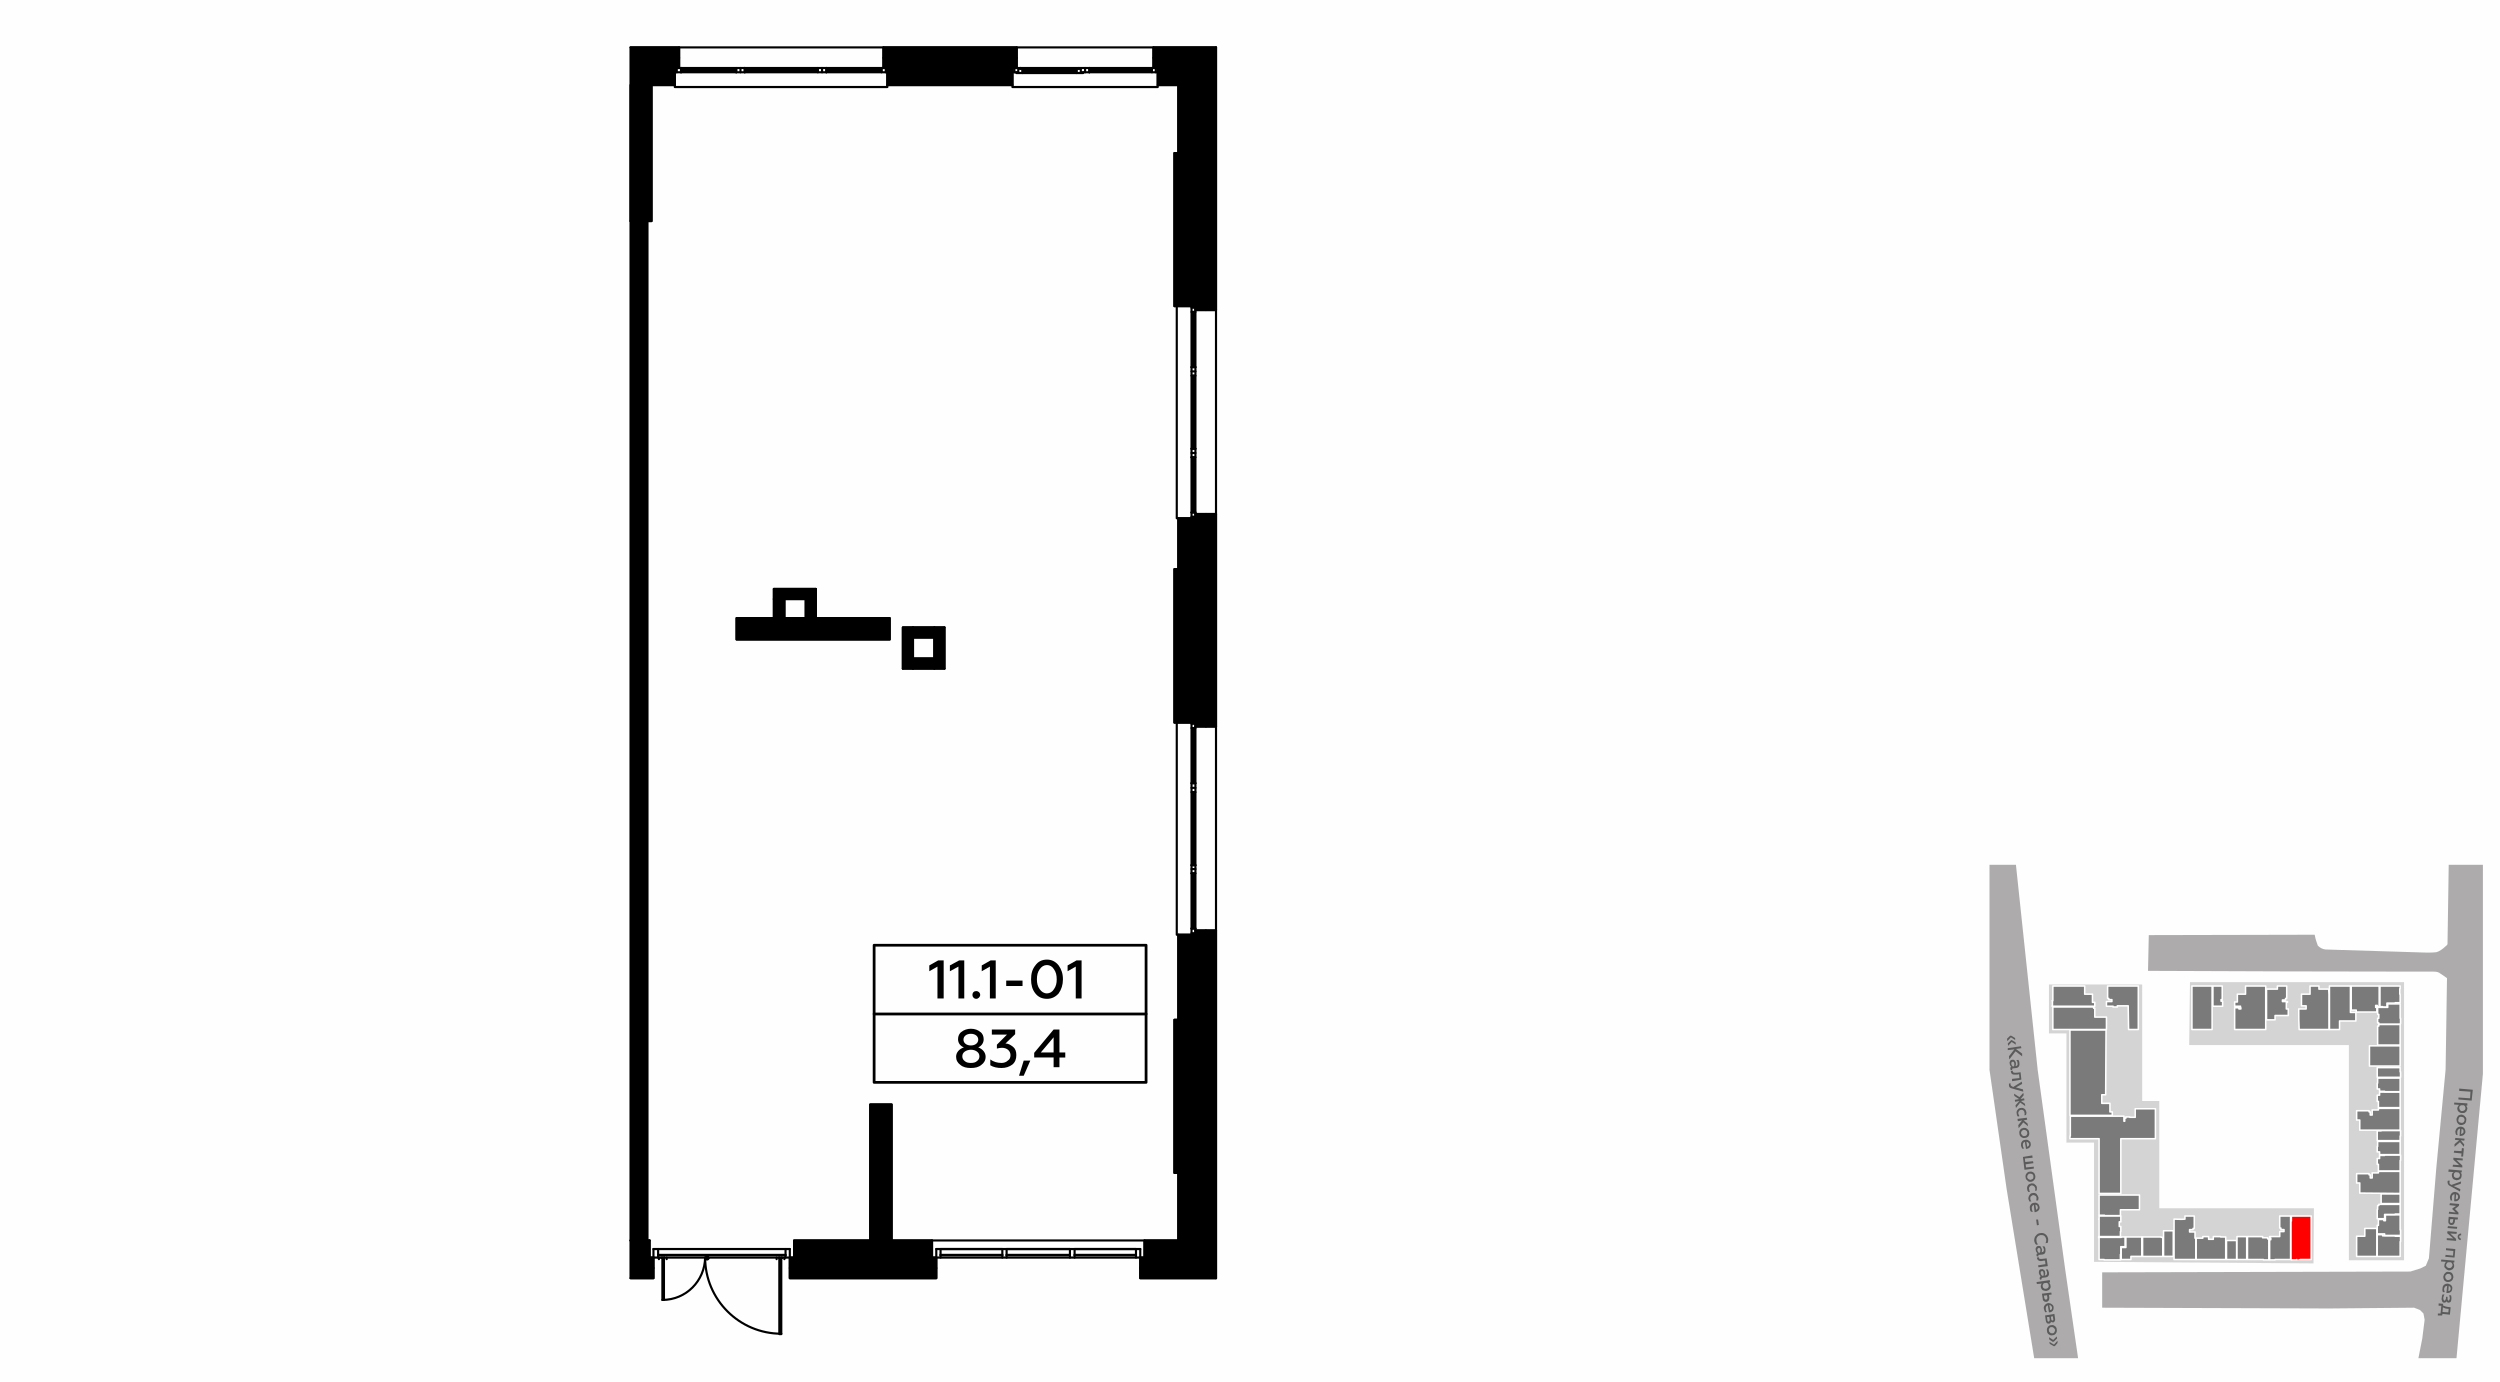 <?xml version="1.0" encoding="UTF-8"?>
<!DOCTYPE svg PUBLIC "-//W3C//DTD SVG 1.1//EN" "http://www.w3.org/Graphics/SVG/1.1/DTD/svg11.dtd">
<!-- Creator: CorelDRAW X8 -->
<svg xmlns="http://www.w3.org/2000/svg" xml:space="preserve" width="100%" height="100%" version="1.1" style="shape-rendering:geometricPrecision; text-rendering:geometricPrecision; image-rendering:optimizeQuality; fill-rule:evenodd; clip-rule:evenodd"
viewBox="0 0 6435 3556"
 xmlns:xlink="http://www.w3.org/1999/xlink">
 <defs>
  <style type="text/css">
   <![CDATA[
    .str2 {stroke:black;stroke-width:5.56;stroke-linecap:round;stroke-linejoin:round}
    .str1 {stroke:black;stroke-width:5.56;stroke-linecap:round;stroke-linejoin:round}
    .str3 {stroke:black;stroke-width:5.56;stroke-linecap:round;stroke-linejoin:round}
    .str0 {stroke:white;stroke-width:3.99;stroke-linecap:round;stroke-linejoin:round}
    .str4 {stroke:black;stroke-width:7.13;stroke-linecap:round;stroke-linejoin:round}
    .fil1 {fill:none}
    .fil7 {fill:none;fill-rule:nonzero}
    .fil0 {fill:#FEFEFE}
    .fil9 {fill:black}
    .fil3 {fill:#7A7A7A}
    .fil5 {fill:#ADABAB}
    .fil2 {fill:#D4D4D4}
    .fil4 {fill:red}
    .fil6 {fill:#5B5B5B;fill-rule:nonzero}
    .fil8 {fill:black;fill-rule:nonzero}
    .fil10 {fill:black;fill-rule:nonzero}
   ]]>
  </style>
 </defs>
 <g id="Слой_x0020_1">
  <g id="_666219024">
   <g>
    <rect class="fil0" width="6435" height="3556"/>
    <rect class="fil1" x="5121" y="2226" width="1270" height="1270"/>
    <polygon class="fil2" points="6188,3236 6188,2528 5637,2528 5635,2690 6046,2690 6046,3244 6188,3244 "/>
    <polygon class="fil2" points="5955,3252 5390,3248 5390,2941 5319,2941 5319,2660 5274,2660 5274,2534 5514,2534 5514,2834 5558,2834 5558,3110 5956,3110 "/>
    <path class="fil3 str0" d="M5946 2538l23 0 0 8 25 0 1 13 0 91 -77 0c-1,-18 -1,-33 -1,-53l19 0 0 -8 -12 0 0 -30 22 0 0 0 0 -21z"/>
    <path class="fil3 str0" d="M5392 2590l0 -10 -5 0 -1 0 0 -5 0 -16 -20 0 0 -1 0 -20 -7 0 -15 0 -7 0c-38,0 -11,0 -46,0l-7 0 0 7 0 0 0 14 0 0 0 9 0 8 -2 0 0 0 1 0 0 1 0 12 0 0 -1 0 0 1 2 0c36,0 66,0 108,0z"/>
    <path class="fil3 str0" d="M5363 2651l-35 0c0,73 0,147 0,220l1 0c35,0 66,0 108,0l0 -9 -5 0 -1 0 0 -6 0 -16 -19 0 -2 0 0 -22 10 0 0 -2 0 0c0,-55 1,-111 1,-165l-56 0 -2 0z"/>
    <path class="fil3 str0" d="M5329 2873c0,17 0,34 0,51l-1 0 0 7 5 0c35,0 9,0 45,0l25 0 0 127 0 14 56 0 0 -141c29,0 60,0 89,0 0,-31 0,-52 0,-77l-52 0 0 17 0 4 0 1 -14 0 0 -1 -10 0 0 3 -1 0 -2 0 0 8 -2 0 0 -13c-54,0 -20,0 -138,0z"/>
    <polygon class="fil3 str0" points="5403,3076 5403,3077 5403,3128 5417,3128 5417,3129 5458,3129 5458,3115 5458,3114 5507,3114 5507,3107 5507,3107 5507,3086 5507,3086 5507,3076 "/>
    <path class="fil3 str0" d="M5458 3130l-41 0 -14 0 0 8 -1 0 0 0 1 0 0 1c0,19 0,26 0,43l0 1 -1 0 0 0 56 0 0 -13 1 0 0 -13 -3 0 -1 0 0 -12 1 0 3 0 0 -15 -1 0 0 0z"/>
    <path class="fil3 str0" d="M5417 3185l0 0 -15 0 0 1 1 0 0 0 0 56 13 0 0 1 1 0 0 0 0 0c14,0 27,0 40,0l1 0 0 0 0 0 0 -14 1 0 0 -20 1 0 10 0 0 -13 0 0 0 -12 -10 0 0 1 -2 0c-13,0 -22,0 -41,0z"/>
    <path class="fil3 str0" d="M5472 3184l0 12 0 0 0 15 -2 0 -10 0 0 18 0 13c5,0 21,0 25,0l0 -8c7,0 22,0 28,0l0 -14c0,-16 0,-17 0,-35l0 -1 -41 0z"/>
    <path class="fil3 str0" d="M5515 3185c0,16 0,28 0,49 16,0 35,0 52,0 0,-17 0,-33 0,-49l-4 0 0 -1 -49 0 0 1 1 0z"/>
    <path class="fil3 str0" d="M5569 3182l0 15 0 23 0 14c4,0 20,0 25,0 0,-30 0,-43 0,-66l-25 0 0 14z"/>
    <path class="fil3 str0" d="M5596 3242c17,0 40,0 56,0l0 -40 0 -14 0 -1 -2 0 0 -2 0 -14 -13 0 -1 0 0 -6 1 0 8 0 0 -3 3 0 0 -23 0 -7 0 -2 -8 0 -16 0 0 8c-9,1 -19,0 -28,0 0,35 0,69 0,104z"/>
    <path class="fil3 str0" d="M5653 3242c24,0 52,0 76,0l0 -13c0,-22 0,-27 0,-45l-13 0 0 -1 -19 0 0 5 0 2c-7,0 3,0 -12,0l0 -2 0 -5 -15 0 0 2 0 2 -17 0c0,23 0,27 0,55z"/>
    <path class="fil3 str0" d="M5731 3193l0 36 0 0 0 13c5,0 21,0 26,0 0,-16 0,-32 0,-49l-1 0 -25 0z"/>
    <path class="fil3 str0" d="M5758 3193c0,17 0,33 0,49 5,0 21,0 25,0l0 -7 0 -15 0 -23 0 -14 -25 0c0,4 0,6 0,10l0 0z"/>
    <path class="fil3 str0" d="M5785 3242l6 0 21 0 14 0 0 1 1 0 0 0 0 0 12 0 1 0 0 0 0 0 0 -14 0 0 0 -32 0 0 0 -8 -2 0 -1 0 0 -3 -11 0 -2 0 0 -3 -39 0c0,20 0,40 0,59z"/>
    <path class="fil3 str0" d="M5842 3197l0 32 0 14 1 0 0 0 0 0 12 0 1 0 0 0 0 0 0 -1c22,0 2,0 34,0l6 0c0,-40 0,-59 0,-99l0 -13 -5 0 0 0 -20 0 0 0 -3 0 0 1 0 12 0 18 2 0 1 0 0 4 7 0 1 0 0 4 0 1 -11 0 0 1 0 11 0 1 -26 0 0 4 2 0 1 0 0 4 -1 0 -2 0 0 6z"/>
    <path class="fil4 str0" d="M5897 3143l0 99 1 0 0 1 0 0 0 0 0 0 13 0 0 0 0 0 1 0 0 -1c15,0 2,0 13,0l20 0 4 0c0,-37 0,-75 0,-112l-2 0 0 0 -14 0 0 0 -12 0 0 0 -21 0 0 0 -2 0 0 13 -1 0z"/>
    <path class="fil3 str0" d="M6066 3184l0 21 0 0 0 10 0 0 0 16 0 0 0 3c17,0 39,0 52,0 0,-20 0,-32 0,-56l0 -2 0 -14 -15 0 -16 0 0 20 -2 0 -19 0 0 2 0 0z"/>
    <path class="fil3 str0" d="M6119 3234c20,0 40,0 59,0l0 -3 0 -17 0 -4 0 -9 0 -5 1 0 0 -1 0 0 0 0 0 -13 0 0 0 0 0 0 -14 0 0 -1 -27 0 -4 0 -1 0 0 -3 -14 0c0,19 0,37 0,56z"/>
    <polygon class="fil3 str0" points="6138,3177 6138,3180 6165,3180 6179,3180 6179,3179 6179,3179 6179,3179 6179,3166 6179,3166 6179,3166 6179,3166 6178,3166 6178,3161 6178,3153 6178,3148 6178,3131 6178,3127 6165,3127 6140,3127 6140,3137 6140,3139 6140,3141 6140,3142 6136,3142 6136,3141 6136,3139 6133,3139 6122,3139 6122,3154 6120,3154 6119,3154 6119,3161 6119,3162 6119,3176 6133,3176 6134,3176 6138,3176 "/>
    <path class="fil3 str0" d="M6138 3126l27 0 0 -1 13 0c0,-9 0,-17 0,-25l-55 0 0 3 -1 0 -2 0 0 10 -1 0 0 24 14 0 0 0 5 0 0 -10 0 -1z"/>
    <path class="fil3 str0" d="M6129 3098l49 0c0,-4 0,-17 0,-25l-7 0 -15 0 -27 0 0 25z"/>
    <path class="fil3 str0" d="M6178 3072l0 -3 0 -21c0,-5 0,0 0,-6 0,-8 0,-21 0,-27l-40 0 -14 0 -2 0 0 3 0 1 -4 0 -12 0 0 13 -1 0 -4 0 0 -1 0 -7 -3 0 0 -1 0 -2 -32 0 0 3 0 0 0 15 0 0 0 6 8 0 0 9 0 0 0 15 0 0 0 2c35,0 70,1 104,1z"/>
    <path class="fil3 str0" d="M6178 3014l0 -2 0 -20 0 -5 1 0 0 0 0 0 0 0 0 -13 0 0 0 0 0 -1 -1 0 -40 0 0 1 -13 0 0 7 0 1 -6 0 0 15 3 0 0 2 0 15c23,0 28,0 56,0z"/>
    <path class="fil3 str0" d="M6138 2972l40 0c0,-8 0,-21 0,-32l0 -2 -13 0c-22,0 -27,0 -45,0l0 13 -1 0 0 14 5 0 1 0 0 7 13 0z"/>
    <path class="fil3 str0" d="M6120 2936l45 0 0 0 13 0 0 -8 0 -4 1 0 0 0 0 0 0 -1 0 -12 0 0 0 0 0 -1c-16,0 -33,0 -50,0l0 1c-2,0 -5,0 -10,0l0 25 1 0 0 0z"/>
    <path class="fil3 str0" d="M6156 2909l15 0 7 0c0,-8 0,-22 0,-32l0 -20 0 -4 -40 0 -14 0 -2 0 0 4 -2 0 -14 0 0 13 -1 0 -4 0 0 -1 0 -7 -3 0 0 -1 0 -2 -32 0 0 16 0 0 0 8 8 0 0 6 0 0 0 15 0 0 0 5c34,0 51,0 82,0z"/>
    <path class="fil3 str0" d="M6178 2851c0,-9 0,-26 0,-38l0 -2 -40 0 -13 0 0 7 0 1 -6 0 0 16 3 0 0 1 0 15c23,0 28,0 56,0z"/>
    <path class="fil3 str0" d="M6138 2810l40 0 0 -2c0,-11 0,-25 0,-33l-13 0 0 0c-22,0 -27,0 -45,0l0 13 -1 0 0 15 5 0 1 0 0 6 13 0 0 1z"/>
    <path class="fil3 str0" d="M6120 2773l45 0 0 0 14 0 0 0 0 0 0 -1 0 -12 0 0 0 0 0 -1 -1 0 0 -4 0 -6 0 -1c-16,0 -32,0 -49,0l0 0c-2,0 -5,0 -10,0l0 25 1 0z"/>
    <path class="fil3 str0" d="M6129 2744c17,0 33,0 49,0l0 -3 0 -16 0 -4c0,-10 0,-22 0,-29l-13 0 0 0c-28,0 -35,0 -66,0l0 52c16,0 18,0 30,0l0 0z"/>
    <path class="fil3 str0" d="M6165 2690l0 0 13 0c0,-5 0,-16 0,-21l0 -8 0 -4 0 -16 0 -4 -7 0 0 0c-16,0 -32,0 -48,0l0 3 0 1 -3 0 0 49c15,0 8,0 45,0z"/>
    <path class="fil3 str0" d="M6135 2636l21 0 15 0 7 0 0 -1 1 0 0 0 0 0 0 0 0 -13 0 0 0 0 0 -1 -1 0 0 -2 0 -9 0 -4 0 -20 0 -2 -13 0 -19 0 0 9 -2 0c-5,0 -7,0 -11,0l-13 0 0 13 0 5 1 0 2 0 0 10 -2 0 -1 0 0 12 3 0 0 1 0 2 12 0z"/>
    <path class="fil3 str0" d="M6144 2582l21 0 0 -1 13 0c0,-4 0,-16 0,-22l-1 0 0 -14 1 0 0 -7 -5 0 -19 0c-9,0 -21,0 -28,0l0 13 0 0 0 40 7 0 0 1 11 0 0 -8 0 -2z"/>
    <path class="fil3 str0" d="M6124 2591l0 -40 0 -13c-6,0 -20,0 -28,0 -36,0 -7,0 -42,0l-2 0 0 62 12 0 1 0 0 5 1 0 35 0 2 0 15 0 0 -12 0 0 -3 0 0 -1 0 -4 1 0 2 0 1 0 0 3 5 0z"/>
    <path class="fil3 str0" d="M6050 2538l-7 0c-15,0 -32,0 -47,0l0 7 0 0c0,44 0,61 0,105l3 0 0 0 21 0 0 0 2 0 0 -13 0 0 0 -7 0 -2 42 0 0 -20 0 -2 -14 0 0 -1c0,-21 0,-40 0,-67z"/>
    <path class="fil3 str0" d="M5886 2570l0 -13 0 -6 0 -13 -4 0 -16 0 -4 0 0 8c-9,0 -20,0 -28,0l0 13 0 0c0,32 0,36 0,66l22 0 0 -11 2 0 32 0 0 -4 0 0 0 -13 -3 0 -2 0 0 -15 0 -2 3 0 0 -2 -13 0 0 -1 0 -3 1 0 7 0 0 -3 0 -1 3 0z"/>
    <path class="fil3 str0" d="M5832 2538c-9,0 -21,0 -31,0l-17 0 -4 0 0 2 0 4 0 15 -2 0 -19 0 0 16 0 4 -1 0 -6 0 0 11 14 0 1 0 0 4 1 0 0 3 -5 0 0 -1 0 -2 -11 0c0,21 0,30 0,56l3 0 0 0c25,0 50,0 75,0l0 0 2 0 0 -7 0 0c0,-35 0,-70 0,-105z"/>
    <path class="fil3 str0" d="M5720 2573l0 -35c-7,0 -19,0 -24,0l0 13 0 0 0 39 25 0 0 -13 -4 0 0 -1 0 -3 1 0 2 0z"/>
    <path class="fil3 str0" d="M5694 2551l0 0 0 -13c-8,0 -21,0 -31,0l-16 0 -5 0c0,43 0,69 0,112l3 0 0 0 20 0 0 0 11 0 0 0 15 0 0 0 3 0 0 -13c0,-56 0,-36 0,-86z"/>
    <path class="fil3 str0" d="M5504 2538l-3 0c-26,0 -43,0 -70,0l-6 0 0 9 0 6 0 17 2 0 1 0 0 3 7 0 1 0 0 5 -1 0 -13 0 0 12 2 0 0 0 14 0 1 0 0 2 11 0 0 -1 0 -2 13 0 15 0 1 61c8,0 16,0 25,0 0,-36 0,-75 0,-112z"/>
    <path class="fil3 str0" d="M5284 2592c40,0 64,0 105,0l0 3 3 0 0 23 30 0 0 32 -138 0 0 -54 0 -4z"/>
    <polygon class="fil5" points="5189,2226 5245,2754 5316,3269 5349,3496 5236,3496 5165,3060 5121,2754 5121,2226 "/>
    <polygon class="fil5" points="6295,2753 6271,3007 6255,3203 6252,3239 6244,3258 6230,3265 6204,3273 5411,3275 5411,3366 5995,3368 6214,3366 6229,3372 6238,3381 6241,3397 6235,3445 6225,3496 6323,3496 6391,2764 6391,2226 6303,2226 "/>
    <path class="fil5" d="M6310 2417c-1,9 -15,18 -21,24 -9,7 -12,8 -18,10 -7,1 -15,1 -25,1 -87,-3 -173,-5 -260,-8 -8,-1 -14,-4 -20,-10 -3,-8 -6,-17 -8,-28l-427 1 -2 92c236,1 472,2 708,2 9,0 18,0 27,0 8,0 13,1 19,6 6,4 24,15 25,22 1,-36 1,-76 2,-112z"/>
    <polygon class="fil6" points="6330,2808 6359,2810 6358,2827 6328,2825 6328,2830 6362,2833 6365,2805 6330,2802 "/>
    <path id="1" class="fil6" d="M6351 2854c0,-3 -1,-6 -4,-8l4 0 0 -6 -34 -2 0 5 13 1c-3,2 -4,5 -5,8 0,4 1,7 3,9 3,3 6,4 9,4 4,0 7,0 9,-2 3,-2 4,-5 5,-9zm-5 -1c0,2 -1,4 -3,5 -1,1 -3,2 -6,2 -2,0 -4,-1 -5,-3 -1,-1 -2,-3 -2,-6 0,-3 2,-5 5,-6l7 0c3,2 4,4 4,8z"/>
    <path id="2" class="fil6" d="M6328 2882c0,-2 1,-4 2,-6 2,-1 4,-2 6,-1 3,0 4,1 6,2 1,2 2,4 2,6 -1,2 -1,4 -3,6 -2,1 -4,2 -6,1 -2,0 -4,-1 -6,-2 -1,-2 -2,-4 -1,-6zm-5 0c0,3 1,7 3,9 2,3 5,5 9,5 3,0 6,-1 9,-3 3,-3 4,-6 4,-9 1,-4 0,-8 -3,-10 -2,-3 -5,-4 -8,-5 -4,0 -7,1 -10,3 -2,3 -4,6 -4,10z"/>
    <path id="3" class="fil6" d="M6334 2900c-4,0 -7,1 -9,3 -3,2 -4,6 -5,9 0,4 1,7 2,9l4 1c-1,-3 -1,-5 -1,-8 0,-5 3,-8 7,-9l-1 19 1 0c4,0 9,-1 11,-4 2,-2 3,-4 3,-7 0,-3 -1,-6 -3,-9 -2,-2 -5,-4 -9,-4zm2 6c3,0 6,3 5,7 0,2 0,3 -2,4 -1,1 -2,2 -4,2l1 -13z"/>
    <polygon id="4" class="fil6" points="6319,2934 6330,2935 6318,2945 6318,2952 6332,2940 6342,2952 6343,2946 6334,2935 6343,2936 6344,2931 6320,2929 "/>
    <polygon id="5" class="fil6" points="6316,2967 6336,2969 6335,2977 6340,2977 6342,2956 6337,2955 6336,2963 6317,2962 "/>
    <polygon id="6" class="fil6" points="6315,2985 6330,2999 6314,2998 6313,3003 6338,3005 6338,3000 6323,2986 6339,2987 6339,2982 6315,2980 "/>
    <path id="7" class="fil6" d="M6336 3027c1,-4 0,-7 -3,-9l3 0 1 -5 -34 -3 -1 6 14 1c-3,1 -5,4 -5,8 0,3 1,6 3,9 2,2 5,3 9,4 3,0 6,-1 9,-3 3,-2 4,-5 4,-8zm-4 -2c0,2 -1,4 -3,6 -2,1 -4,1 -6,1 -2,0 -4,-1 -5,-2 -2,-2 -2,-4 -2,-6 0,-3 2,-6 5,-7l7 1c2,1 4,4 4,7z"/>
    <path id="8" class="fil6" d="M6300 3043c0,4 2,8 7,10l25 14 1 -6 -17 -8 18 -6 1 -6 -25 9c-4,-2 -6,-4 -5,-7 0,-1 0,-2 1,-4l-5 0c-1,1 -1,2 -1,4z"/>
    <path id="9" class="fil6" d="M6320 3068c-4,0 -7,1 -9,3 -3,3 -4,6 -5,10 0,3 1,6 2,9l4 0c-1,-2 -1,-5 -1,-8 0,-5 3,-8 7,-8l-1 18 1 0c4,1 9,-1 11,-4 2,-2 3,-4 3,-6 0,-4 -1,-7 -3,-9 -2,-3 -5,-4 -9,-5zm2 6c3,1 6,3 5,7 0,2 0,4 -2,5 -1,1 -2,1 -4,1l1 -13z"/>
    <polygon id="10" class="fil6" points="6305,3102 6322,3104 6313,3110 6312,3112 6321,3121 6304,3119 6303,3124 6328,3126 6328,3121 6319,3112 6329,3104 6330,3099 6306,3097 "/>
    <path id="11" class="fil6" d="M6300 3161l24 2 1 -5 -24 -2 -1 5zm2 -18c0,3 0,6 2,7 1,2 3,3 5,3 6,1 9,-3 10,-9l0 -5 7 0 1 -5 -24 -2 -1 11zm13 -5l-1 5c0,4 -2,5 -4,5 -3,0 -4,-2 -4,-5l1 -5 8 0z"/>
    <path id="12" class="fil6" d="M6299 3174l16 14 -17 -1 0 5 24 2 0 -5 -15 -14 16 1 1 -5 -24 -2 -1 5zm27 9c0,5 3,9 8,9l0 -4c-2,-1 -4,-2 -4,-5 0,-2 2,-4 5,-3l0 -5c-5,0 -9,3 -9,8z"/>
    <polygon id="13" class="fil6" points="6296,3218 6315,3220 6314,3232 6295,3230 6294,3235 6318,3237 6320,3215 6296,3213 "/>
    <path id="14" class="fil6" d="M6317 3259c0,-4 -1,-7 -3,-9l3 0 1 -5 -34 -3 -1 5 13 1c-2,2 -4,5 -4,9 -1,3 0,6 3,8 2,3 5,4 8,5 4,0 7,-1 10,-3 2,-2 4,-5 4,-8zm-4 -2c-1,2 -2,4 -3,5 -2,2 -4,2 -6,2 -2,0 -4,-1 -6,-3 -1,-1 -2,-3 -2,-5 1,-3 3,-6 5,-7l8 0c2,2 4,5 4,8z"/>
    <path id="15" class="fil6" d="M6294 3286c0,-2 1,-4 3,-5 1,-2 3,-2 6,-2 2,0 4,1 5,3 2,1 2,3 2,6 0,2 -1,4 -3,5 -1,1 -3,2 -6,2 -2,0 -4,-1 -5,-3 -2,-2 -2,-3 -2,-6zm-5 0c0,4 1,7 3,10 2,2 5,4 9,4 3,0 7,-1 9,-3 3,-2 4,-5 5,-9 0,-4 -1,-7 -3,-10 -2,-3 -5,-4 -9,-4 -4,-1 -7,0 -9,3 -3,2 -4,5 -5,9z"/>
    <path id="16" class="fil6" d="M6301 3304c-4,0 -7,1 -10,3 -3,3 -4,6 -4,10 -1,3 0,6 1,9l5 0c-1,-2 -2,-5 -2,-8 1,-5 3,-8 8,-8l-2 18 1 0c5,1 9,-1 12,-4 1,-2 2,-4 2,-6 1,-4 0,-7 -3,-10 -2,-2 -5,-3 -8,-4zm2 6c3,1 5,3 5,7 0,2 -1,4 -2,5 -2,1 -3,1 -4,1l1 -13z"/>
    <path id="17" class="fil6" d="M6285 3341c-1,3 0,6 1,8 1,3 3,4 5,4 3,0 6,-1 7,-4 0,3 2,4 5,4 2,0 3,-1 5,-2 1,-2 2,-5 2,-8 0,-3 0,-6 -1,-9l-5 0c1,3 2,5 2,8 -1,4 -2,6 -4,6 -1,-1 -2,-2 -2,-5l0 -5 -4 0 0 4c-1,4 -2,6 -4,6 -2,-1 -3,-3 -3,-8 1,-2 1,-5 3,-8l-5 0c-1,2 -2,5 -2,9z"/>
    <path id="18" class="fil6" d="M6277 3361l7 0 -2 20 -7 0 0 5 11 0 1 -4 19 2 2 -19c-6,-1 -10,-1 -13,-2 -2,-1 -5,-2 -7,-3l1 -4 -12 -1 0 6zm11 4c3,2 8,4 15,4l-1 9 -15 -1 1 -12z"/>
    <path class="fil6" d="M5167 2680l9 -10 11 7 0 -5 -10 -6 -3 0 -8 8 1 6zm2 12l9 -10 11 7 -1 -6 -10 -6 -2 1 -8 8 1 6z"/>
    <polygon id="1" class="fil6" points="5168,2703 5185,2701 5171,2719 5172,2727 5188,2706 5205,2719 5205,2712 5189,2700 5203,2698 5202,2693 5168,2698 "/>
    <path id="2" class="fil6" d="M5179 2753c0,-2 1,-3 3,-3l8 -1c6,-1 9,-6 8,-12 0,-4 -1,-7 -3,-9l-5 1c2,2 3,4 3,7 1,5 0,7 -4,8l-1 0c1,-2 1,-5 1,-8 -1,-3 -2,-5 -3,-6 -2,-2 -4,-3 -7,-2 -2,0 -4,1 -5,3 -1,2 -2,4 -1,7 0,3 2,6 4,8 -2,1 -3,3 -2,6 0,1 0,2 1,3l4 -1c0,0 -1,-1 -1,-1zm2 -8c-2,-1 -3,-4 -4,-6 0,-4 1,-6 3,-6 3,-1 4,1 5,5 0,2 0,4 -1,7l-3 0z"/>
    <path id="3" class="fil6" d="M5198 2775l-19 2 0 6 24 -4 -2 -19 -8 1c-8,1 -12,0 -12,-3 0,-1 0,-1 0,-2l-5 1c0,1 0,1 0,2 1,5 4,7 8,7 3,0 6,0 9,0l4 -1 1 10z"/>
    <path id="4" class="fil6" d="M5171 2794c0,4 3,7 9,8l28 8 -1 -6 -18 -5 16 -9 -1 -6 -22 14c-4,-2 -6,-3 -7,-6 0,-1 0,-2 1,-3l-5 0c0,1 0,3 0,5z"/>
    <polygon id="5" class="fil6" points="5185,2821 5197,2829 5186,2831 5187,2836 5198,2834 5188,2845 5189,2852 5200,2838 5213,2847 5212,2841 5202,2834 5211,2832 5210,2827 5201,2829 5209,2819 5208,2813 5198,2824 5184,2815 "/>
    <path id="6" class="fil6" d="M5191 2866c0,3 1,6 3,8l4 -1c-1,-2 -2,-4 -3,-7 0,-2 0,-4 2,-6 1,-2 3,-3 5,-3 2,-1 4,0 6,1 2,2 3,4 3,6 1,2 0,5 0,7l4 -1c1,-2 1,-5 1,-7 -1,-4 -2,-7 -5,-9 -3,-2 -6,-3 -10,-2 -3,0 -6,2 -8,5 -2,2 -3,6 -2,9z"/>
    <polygon id="7" class="fil6" points="5194,2886 5205,2884 5195,2896 5196,2904 5208,2889 5220,2899 5219,2892 5209,2884 5218,2882 5217,2877 5193,2880 "/>
    <path id="8" class="fil6" d="M5202 2917c0,-2 1,-4 2,-6 1,-1 3,-2 5,-3 3,0 5,1 6,2 2,1 3,3 3,5 1,2 0,4 -1,6 -1,2 -3,3 -5,3 -3,1 -5,0 -6,-1 -2,-2 -3,-3 -4,-6zm-4 1c0,4 2,7 5,9 3,2 6,3 9,2 4,0 7,-2 9,-4 2,-3 3,-7 2,-10 0,-4 -2,-7 -5,-9 -3,-3 -6,-3 -9,-3 -4,1 -7,2 -9,5 -2,3 -3,6 -2,10z"/>
    <path id="9" class="fil6" d="M5213 2934c-4,0 -7,2 -9,5 -2,3 -2,6 -2,10 1,3 2,6 4,8l4 -1c-2,-2 -3,-4 -3,-7 -1,-5 1,-9 5,-10l3 19 1 -1c4,0 8,-2 10,-6 1,-2 2,-4 1,-7 0,-4 -2,-6 -5,-8 -2,-2 -6,-3 -9,-2zm3 5c3,0 6,2 7,6 0,1 0,3 -1,4 -1,2 -3,2 -4,3l-2 -13z"/>
    <polygon id="10" class="fil6" points="5211,3011 5235,3008 5235,3003 5215,3005 5214,2997 5234,2994 5233,2989 5213,2991 5212,2982 5232,2980 5231,2974 5207,2978 "/>
    <path id="11" class="fil6" d="M5218 3030c0,-2 0,-4 2,-6 1,-2 3,-3 5,-3 2,0 4,0 6,1 2,2 3,3 3,6 0,2 0,4 -1,6 -2,1 -3,2 -6,3 -2,0 -4,-1 -6,-2 -1,-1 -3,-3 -3,-5zm-4 1c0,3 2,6 5,8 2,3 5,3 9,3 4,-1 6,-2 8,-5 3,-3 3,-6 3,-10 -1,-4 -2,-7 -5,-9 -3,-2 -6,-3 -10,-2 -3,0 -6,2 -8,5 -2,2 -3,6 -2,10z"/>
    <path id="12" class="fil6" d="M5218 3061c0,3 1,5 3,7l4 0c-1,-2 -2,-5 -2,-7 -1,-2 0,-5 1,-6 1,-2 3,-3 5,-4 3,0 5,1 6,2 2,1 3,3 4,6 0,2 0,4 -1,6l4 0c1,-2 1,-5 1,-8 0,-3 -2,-6 -5,-8 -2,-3 -6,-3 -9,-3 -4,1 -7,2 -9,5 -2,3 -3,6 -2,10z"/>
    <path id="13" class="fil6" d="M5221 3086c1,3 2,5 3,7l5 -1c-2,-1 -3,-4 -3,-6 0,-3 0,-5 1,-6 2,-2 4,-3 6,-4 2,0 4,1 6,2 2,1 3,3 3,6 0,2 0,4 -1,6l5 0c1,-3 1,-5 1,-8 -1,-3 -3,-6 -5,-9 -3,-2 -6,-3 -10,-2 -4,0 -6,2 -8,5 -2,3 -3,6 -3,10z"/>
    <path id="14" class="fil6" d="M5236 3096c-4,0 -7,2 -9,5 -2,3 -3,6 -2,10 0,4 1,6 3,8l5 0c-2,-2 -3,-5 -3,-8 -1,-4 1,-8 5,-10l2 19 2 0c4,-1 8,-3 10,-7 1,-2 1,-4 1,-6 -1,-4 -2,-7 -5,-9 -3,-2 -6,-3 -9,-2zm3 5c3,0 6,2 6,6 1,2 0,3 -1,5 -1,1 -2,2 -3,2l-2 -13z"/>
    <polygon id="15" class="fil6" points="5243,3154 5248,3153 5246,3139 5241,3139 "/>
    <path id="16" class="fil6" d="M5236 3194c1,4 2,7 5,10l5 -1c-2,-2 -4,-5 -4,-9 -1,-4 0,-7 2,-10 2,-3 5,-4 8,-5 4,0 7,0 10,2 3,3 4,5 5,9 0,3 0,7 -2,10l6 -1c1,-3 1,-6 1,-10 -1,-5 -3,-9 -7,-12 -4,-3 -8,-4 -13,-3 -5,0 -9,3 -12,7 -3,3 -4,8 -4,13z"/>
    <path id="17" class="fil6" d="M5247 3232c-1,-1 0,-2 2,-2l9 -1c6,-1 8,-6 7,-13 0,-3 -1,-6 -3,-8l-5 0c2,2 3,5 4,8 0,4 -1,7 -5,7l-1 1c1,-3 1,-5 1,-8 -1,-3 -2,-5 -3,-7 -2,-2 -4,-2 -6,-2 -3,0 -5,2 -6,4 -1,1 -2,4 -1,6 0,4 2,7 5,9 -3,1 -3,2 -3,5 0,1 0,2 1,3l4 0c0,-1 0,-1 0,-2zm1 -7c-2,-2 -3,-4 -4,-7 0,-3 1,-5 4,-6 2,0 4,2 4,5 0,3 0,5 -1,7l-3 1z"/>
    <path id="18" class="fil6" d="M5265 3254l-19 3 1 5 24 -3 -3 -20 -8 1c-8,1 -12,1 -12,-3 0,0 0,-1 0,-1l-5 1c0,0 0,1 0,1 1,5 4,7 8,8 4,0 6,0 9,-1l4 0 1 9z"/>
    <path id="19" class="fil6" d="M5255 3292c0,-2 1,-3 2,-3l9 -1c6,-1 9,-6 8,-12 -1,-4 -2,-7 -4,-9l-4 1c1,2 3,4 3,7 1,5 -1,7 -4,8l-2 0c1,-2 2,-5 1,-8 0,-3 -1,-5 -3,-6 -2,-2 -4,-3 -6,-2 -3,0 -5,1 -6,3 -1,2 -1,4 -1,7 1,3 2,6 5,8 -2,1 -3,3 -3,6 0,1 1,2 1,3l4 -1c0,0 0,-1 0,-1zm2 -8c-2,-1 -4,-4 -4,-6 -1,-4 0,-6 3,-6 2,-1 4,1 4,5 1,2 0,4 0,7l-3 0z"/>
    <path id="20" class="fil6" d="M5278 3309c0,-3 -2,-6 -5,-8l4 0 -1 -6 -34 5 1 5 13 -1c-3,2 -3,5 -3,9 1,3 2,6 5,8 3,1 6,2 9,2 4,-1 7,-2 9,-5 2,-2 3,-5 2,-9zm-5 -1c1,3 0,5 -1,6 -1,2 -3,3 -5,3 -3,1 -5,0 -6,-1 -2,-1 -3,-3 -3,-5 -1,-3 1,-6 3,-8l7 -1c3,1 5,3 5,6z"/>
    <path id="21" class="fil6" d="M5258 3343c0,3 1,5 3,6 2,2 4,2 7,2 5,-1 7,-5 7,-11l-1 -7 7 -1 -1 -5 -24 3 2 13zm11 -9l1 6c0,3 -1,5 -3,5 -3,1 -4,-1 -5,-4l-1 -6 8 -1z"/>
    <path id="22" class="fil6" d="M5272 3354c-4,1 -7,3 -9,6 -2,2 -3,6 -2,9 1,4 2,7 4,9l4 -1c-2,-2 -3,-4 -3,-7 -1,-5 1,-9 5,-10l3 18 1 0c4,0 8,-2 10,-6 1,-2 1,-5 1,-7 0,-4 -2,-6 -5,-8 -2,-2 -6,-3 -9,-3zm3 5c3,0 6,3 7,6 0,2 0,4 -1,5 -1,2 -3,2 -4,2l-2 -13z"/>
    <path id="23" class="fil6" d="M5266 3400c1,5 4,8 8,7 3,0 5,-2 5,-5 1,1 3,2 6,2 3,-1 5,-4 5,-8l-2 -14 -24 4 2 14zm9 -10l1 7c0,3 -1,4 -3,5 -1,0 -3,-1 -3,-4l-1 -8 6 0zm9 -2l1 7c1,2 0,4 -2,4 -1,0 -3,-1 -3,-3l-1 -7 5 -1z"/>
    <path id="24" class="fil6" d="M5274 3425c-1,-2 0,-4 1,-6 1,-2 3,-3 5,-3 3,0 5,0 6,2 2,1 3,3 4,5 0,2 -1,4 -2,6 -1,2 -3,3 -5,3 -3,0 -5,0 -6,-2 -2,-1 -3,-3 -3,-5zm-5 1c0,4 2,7 5,9 3,2 6,3 9,2 4,0 7,-2 9,-5 2,-3 3,-6 2,-10 0,-4 -2,-7 -5,-9 -3,-2 -6,-3 -9,-2 -4,0 -7,2 -9,5 -2,3 -3,6 -2,10z"/>
    <path id="25" class="fil6" d="M5289 3465l7 -8 0 -6 -9 10 -12 -7 1 5 10 6 3 0zm-2 -12l8 -8 -1 -5 -9 9 -11 -7 1 6 9 6 3 -1z"/>
   </g>
   <g>
    <polyline class="fil7 str1" points="3033,1465 3023,1465 3023,1860 3077,1860 "/>
    <polyline class="fil7 str1" points="3033,2625 3023,2625 3023,3019 3033,3019 "/>
    <line class="fil7 str1" x1="3033" y1="3019" x2="3077" y2= "3019" />
    <polyline class="fil7 str1" points="2295,3193 2295,2843 2240,2843 2240,3193 "/>
    <polyline class="fil7 str1" points="1623,219 1623,569 1677,569 1677,219 "/>
    <polyline class="fil7 str1" points="3033,394 3023,394 3023,788 3077,788 "/>
    <polyline class="fil7 str1" points="1896,1591 1896,1646 2290,1646 2290,1591 1896,1591 "/>
    <line class="fil7 str1" x1="1666" y1="3193" x2="1666" y2= "569" />
    <line class="fil7 str1" x1="3033" y1="219" x2="3033" y2= "394" />
    <polyline class="fil7 str1" points="3077,1334 3033,1334 3033,1465 "/>
    <polyline class="fil7 str1" points="3077,2406 3033,2406 3033,2625 "/>
    <line class="fil7 str1" x1="3033" y1="3019" x2="3033" y2= "3193" />
    <polyline class="fil7 str1" points="3033,3193 2946,3193 2946,3237 "/>
    <polyline class="fil7 str1" points="2399,3237 2399,3193 2295,3193 "/>
    <polyline class="fil7 str1" points="2240,3193 2044,3193 2044,3237 "/>
    <line class="fil7 str1" x1="1672" y1="3237" x2="1672" y2= "3193" />
    <line class="fil7 str1" x1="1672" y1="3193" x2="1623" y2= "3193" />
    <polyline class="fil7 str1" points="1677,219 1737,219 1737,175 "/>
    <polyline class="fil7 str1" points="2284,175 2284,219 2606,219 2606,175 "/>
    <polyline class="fil7 str1" points="2980,175 2980,219 3033,219 "/>
    <line class="fil7 str1" x1="2019" y1="1591" x2="2019" y2= "1542" />
    <line class="fil7 str1" x1="1992" y1="1516" x2="1992" y2= "1591" />
    <line class="fil7 str1" x1="1992" y1="1542" x2="2100" y2= "1542" />
    <line class="fil7 str1" x1="2100" y1="1516" x2="1992" y2= "1516" />
    <line class="fil7 str1" x1="2074" y1="1542" x2="2074" y2= "1591" />
    <line class="fil7 str1" x1="2100" y1="1591" x2="2100" y2= "1516" />
    <line class="fil7 str1" x1="2324" y1="1721" x2="2431" y2= "1721" />
    <line class="fil7 str1" x1="2405" y1="1695" x2="2350" y2= "1695" />
    <polyline class="fil7 str1" points="2431,1615 2324,1615 2324,1721 "/>
    <line class="fil7 str1" x1="2350" y1="1615" x2="2350" y2= "1721" />
    <line class="fil7 str1" x1="2350" y1="1641" x2="2405" y2= "1641" />
    <line class="fil7 str1" x1="2431" y1="1721" x2="2431" y2= "1615" />
    <line class="fil7 str1" x1="2405" y1="1615" x2="2405" y2= "1721" />
    <line class="fil7 str1" x1="1737" y1="175" x2="1742" y2= "175" />
    <line class="fil7 str1" x1="1748" y1="175" x2="1748" y2= "149" />
    <polyline class="fil7 str1" points="1748,149 1748,122 1623,122 "/>
    <line class="fil7 str1" x1="2280" y1="175" x2="2284" y2= "175" />
    <line class="fil7 str1" x1="2606" y1="175" x2="2611" y2= "175" />
    <line class="fil7 str1" x1="2617" y1="175" x2="2617" y2= "149" />
    <polyline class="fil7 str1" points="2617,149 2617,122 2274,122 2274,149 "/>
    <line class="fil7 str1" x1="2274" y1="149" x2="2274" y2= "175" />
    <line class="fil7 str1" x1="2975" y1="175" x2="2980" y2= "175" />
    <polyline class="fil7 str1" points="3130,122 2969,122 2969,149 "/>
    <line class="fil7 str1" x1="2969" y1="149" x2="2969" y2= "175" />
    <line class="fil7 str1" x1="1748" y1="122" x2="2274" y2= "122" />
    <line class="fil7 str1" x1="2617" y1="122" x2="2969" y2= "122" />
    <line class="fil7 str1" x1="3077" y1="788" x2="3077" y2= "792" />
    <line class="fil7 str1" x1="3077" y1="798" x2="3104" y2= "798" />
    <polyline class="fil7 str1" points="3104,798 3130,798 3130,122 "/>
    <line class="fil7 str1" x1="3077" y1="1330" x2="3077" y2= "1334" />
    <line class="fil7 str1" x1="3077" y1="1860" x2="3077" y2= "1863" />
    <line class="fil7 str1" x1="3077" y1="1870" x2="3104" y2= "1870" />
    <polyline class="fil7 str1" points="3104,1870 3130,1870 3130,1323 3104,1323 "/>
    <line class="fil7 str1" x1="3104" y1="1323" x2="3077" y2= "1323" />
    <line class="fil7 str1" x1="3077" y1="2402" x2="3077" y2= "2406" />
    <polyline class="fil7 str1" points="3130,3290 3130,2395 3104,2395 "/>
    <line class="fil7 str1" x1="3104" y1="2395" x2="3077" y2= "2395" />
    <line class="fil7 str1" x1="3130" y1="798" x2="3130" y2= "1323" />
    <line class="fil7 str1" x1="3130" y1="1870" x2="3130" y2= "2395" />
    <polyline class="fil7 str1" points="2946,3237 2935,3237 2935,3264 "/>
    <polyline class="fil7 str1" points="2935,3264 2935,3290 3130,3290 "/>
    <line class="fil7 str1" x1="2410" y1="3237" x2="2399" y2= "3237" />
    <polyline class="fil7 str1" points="2044,3237 2033,3237 2033,3264 "/>
    <polyline class="fil7 str1" points="2033,3264 2033,3290 2410,3290 2410,3264 "/>
    <line class="fil7 str1" x1="2410" y1="3264" x2="2410" y2= "3237" />
    <line class="fil7 str1" x1="1682" y1="3237" x2="1672" y2= "3237" />
    <polyline class="fil7 str1" points="1623,3290 1682,3290 1682,3264 "/>
    <line class="fil7 str1" x1="1682" y1="3264" x2="1682" y2= "3237" />
    <line class="fil7 str1" x1="2399" y1="3193" x2="2946" y2= "3193" />
    <polyline class="fil7 str1" points="2410,3215 2410,3237 2935,3237 "/>
    <line class="fil7 str1" x1="2421" y1="3237" x2="2421" y2= "3215" />
    <line class="fil7 str1" x1="2935" y1="3215" x2="2410" y2= "3215" />
    <line class="fil7 str1" x1="2580" y1="3215" x2="2580" y2= "3237" />
    <line class="fil7 str1" x1="2591" y1="3237" x2="2591" y2= "3215" />
    <line class="fil7 str1" x1="2421" y1="3215" x2="2580" y2= "3215" />
    <line class="fil7 str1" x1="2754" y1="3215" x2="2754" y2= "3237" />
    <line class="fil7 str1" x1="2766" y1="3237" x2="2766" y2= "3215" />
    <line class="fil7 str1" x1="2591" y1="3215" x2="2754" y2= "3215" />
    <line class="fil7 str1" x1="2924" y1="3215" x2="2924" y2= "3237" />
    <line class="fil7 str1" x1="2935" y1="3237" x2="2935" y2= "3215" />
    <line class="fil7 str1" x1="2766" y1="3215" x2="2924" y2= "3215" />
    <polyline class="fil7 str1" points="1682,3215 1682,3237 2033,3237 "/>
    <line class="fil7 str1" x1="1694" y1="3237" x2="1694" y2= "3215" />
    <line class="fil7 str1" x1="2033" y1="3215" x2="1682" y2= "3215" />
    <line class="fil7 str1" x1="2022" y1="3215" x2="2022" y2= "3237" />
    <line class="fil7 str1" x1="2033" y1="3237" x2="2033" y2= "3215" />
    <path class="fil7 str1" d="M1815 3237c0,108 88,196 196,196"/>
    <polyline class="fil7 str1" points="2011,3237 2011,3434 2006,3434 2006,3237 "/>
    <line class="fil7 str1" x1="2005" y1="3237" x2="2005" y2= "3237" />
    <line class="fil7 str1" x1="2013" y1="3238" x2="2006" y2= "3238" />
    <line class="fil7 str1" x1="2019" y1="3241" x2="2019" y2= "3237" />
    <line class="fil7 str1" x1="2013" y1="3237" x2="2013" y2= "3237" />
    <line class="fil7 str1" x1="1999" y1="3241" x2="1999" y2= "3237" />
    <path class="fil8 str2" d="M1820 3238l4 0c0,-2 -2,-3 -4,-3 -2,0 -3,1 -3,3 0,2 1,4 3,4 2,0 4,-2 4,-4l-4 0z"/>
    <line class="fil7 str1" x1="1818" y1="3237" x2="1818" y2= "3239" />
    <polyline class="fil7 str1" points="1818,3239 1822,3239 1822,3237 "/>
    <line class="fil7 str1" x1="1821" y1="3239" x2="1821" y2= "3237" />
    <line class="fil7 str1" x1="1820" y1="3237" x2="1820" y2= "3239" />
    <line class="fil7 str1" x1="1818" y1="3237" x2="1818" y2= "3238" />
    <line class="fil7 str1" x1="1822" y1="3238" x2="1822" y2= "3237" />
    <polyline class="fil7 str1" points="1822,3237 1822,3238 1819,3238 1819,3237 "/>
    <line class="fil7 str1" x1="1824" y1="3238" x2="1817" y2= "3238" />
    <path class="fil7 str1" d="M1705 3346c61,0 109,-49 110,-109"/>
    <polyline class="fil7 str1" points="1705,3237 1705,3346 1709,3346 1709,3237 "/>
    <line class="fil7 str1" x1="1710" y1="3237" x2="1710" y2= "3237" />
    <line class="fil7 str1" x1="1702" y1="3237" x2="1702" y2= "3237" />
    <line class="fil7 str1" x1="1696" y1="3237" x2="1696" y2= "3241" />
    <line class="fil7 str1" x1="1716" y1="3237" x2="1716" y2= "3241" />
    <line class="fil7 str1" x1="1710" y1="3238" x2="1703" y2= "3238" />
    <line class="fil7 str1" x1="2580" y1="3230" x2="2421" y2= "3230" />
    <line class="fil7 str1" x1="2421" y1="3231" x2="2580" y2= "3231" />
    <line class="fil7 str1" x1="2754" y1="3230" x2="2591" y2= "3230" />
    <line class="fil7 str1" x1="2591" y1="3231" x2="2754" y2= "3231" />
    <line class="fil7 str1" x1="2924" y1="3231" x2="2766" y2= "3231" />
    <line class="fil7 str1" x1="2766" y1="3230" x2="2924" y2= "3230" />
    <line class="fil7 str1" x1="2022" y1="3230" x2="1694" y2= "3230" />
    <line class="fil7 str1" x1="1694" y1="3231" x2="2022" y2= "3231" />
    <polyline class="fil7 str1" points="3074,2227 3074,2039 3070,2039 3070,2227 3074,2227 "/>
    <line class="fil7 str1" x1="3077" y1="2227" x2="3077" y2= "2039" />
    <line class="fil7 str1" x1="3067" y1="2039" x2="3067" y2= "2227" />
    <polyline class="fil7 str1" points="3067,2016 3067,2039 3077,2039 3077,2016 "/>
    <line class="fil7 str1" x1="3077" y1="2227" x2="3067" y2= "2227" />
    <polyline class="fil7 str1" points="3074,2390 3074,2248 3070,2248 3070,2390 3074,2390 "/>
    <line class="fil7 str1" x1="3077" y1="2390" x2="3077" y2= "2248" />
    <line class="fil7 str1" x1="3067" y1="2248" x2="3067" y2= "2390" />
    <polyline class="fil7 str1" points="3067,2248 3077,2248 3077,2227 "/>
    <line class="fil7 str1" x1="3077" y1="2237" x2="3067" y2= "2237" />
    <line class="fil7 str1" x1="3067" y1="2227" x2="3067" y2= "2248" />
    <line class="fil7 str1" x1="3067" y1="2402" x2="3077" y2= "2402" />
    <line class="fil7 str1" x1="3077" y1="2390" x2="3067" y2= "2390" />
    <polyline class="fil7 str1" points="3074,2016 3070,2016 3070,1874 3074,1874 3074,2016 "/>
    <line class="fil7 str1" x1="3077" y1="1874" x2="3077" y2= "2016" />
    <line class="fil7 str1" x1="3067" y1="2016" x2="3067" y2= "1874" />
    <line class="fil7 str1" x1="3077" y1="2028" x2="3067" y2= "2028" />
    <line class="fil7 str1" x1="3067" y1="2016" x2="3077" y2= "2016" />
    <polyline class="fil7 str1" points="3077,1860 3077,1874 3067,1874 3067,1860 "/>
    <line class="fil7 str1" x1="3067" y1="1863" x2="3077" y2= "1863" />
    <polyline class="fil7 str1" points="3029,1860 3029,2406 3033,2406 "/>
    <line class="fil7 str1" x1="3077" y1="1860" x2="3067" y2= "1860" />
    <line class="fil7 str1" x1="3077" y1="2406" x2="3077" y2= "2390" />
    <polyline class="fil7 str1" points="3067,2390 3067,2406 3077,2406 "/>
    <polyline class="fil7 str1" points="3074,1155 3074,967 3070,967 3070,1155 3074,1155 "/>
    <line class="fil7 str1" x1="3077" y1="1155" x2="3077" y2= "967" />
    <line class="fil7 str1" x1="3067" y1="967" x2="3067" y2= "1155" />
    <polyline class="fil7 str1" points="3067,945 3067,967 3077,967 3077,945 "/>
    <line class="fil7 str1" x1="3077" y1="1155" x2="3067" y2= "1155" />
    <polyline class="fil7 str1" points="3074,1319 3074,1177 3070,1177 3070,1319 3074,1319 "/>
    <line class="fil7 str1" x1="3077" y1="1319" x2="3077" y2= "1177" />
    <line class="fil7 str1" x1="3067" y1="1177" x2="3067" y2= "1319" />
    <polyline class="fil7 str1" points="3067,1177 3077,1177 3077,1155 "/>
    <line class="fil7 str1" x1="3077" y1="1166" x2="3067" y2= "1166" />
    <line class="fil7 str1" x1="3067" y1="1155" x2="3067" y2= "1177" />
    <line class="fil7 str1" x1="3067" y1="1330" x2="3077" y2= "1330" />
    <line class="fil7 str1" x1="3077" y1="1319" x2="3067" y2= "1319" />
    <polyline class="fil7 str1" points="3074,945 3070,945 3070,803 3074,803 3074,945 "/>
    <line class="fil7 str1" x1="3077" y1="803" x2="3077" y2= "945" />
    <line class="fil7 str1" x1="3067" y1="945" x2="3067" y2= "803" />
    <line class="fil7 str1" x1="3077" y1="956" x2="3067" y2= "956" />
    <line class="fil7 str1" x1="3067" y1="945" x2="3077" y2= "945" />
    <polyline class="fil7 str1" points="3077,788 3077,803 3067,803 3067,788 "/>
    <line class="fil7 str1" x1="3067" y1="792" x2="3077" y2= "792" />
    <polyline class="fil7 str1" points="3029,788 3029,1334 3033,1334 "/>
    <line class="fil7 str1" x1="3077" y1="788" x2="3067" y2= "788" />
    <line class="fil7 str1" x1="3077" y1="1334" x2="3077" y2= "1319" />
    <polyline class="fil7 str1" points="3067,1319 3067,1334 3077,1334 "/>
    <polyline class="fil7 str1" points="2965,178 2804,178 2804,183 2965,183 2965,178 "/>
    <line class="fil7 str1" x1="2965" y1="175" x2="2804" y2= "175" />
    <line class="fil7 str1" x1="2804" y1="186" x2="2965" y2= "186" />
    <line class="fil7 str1" x1="2975" y1="186" x2="2975" y2= "175" />
    <polyline class="fil7 str1" points="2980,175 2965,175 2965,186 2980,186 "/>
    <line class="fil7 str1" x1="2804" y1="186" x2="2804" y2= "175" />
    <polyline class="fil7 str1" points="2771,179 2771,184 2632,184 2632,179 2771,179 "/>
    <line class="fil7 str1" x1="2627" y1="175" x2="2777" y2= "175" />
    <line class="fil7 str1" x1="2804" y1="186" x2="2782" y2= "186" />
    <line class="fil7 str1" x1="2793" y1="175" x2="2793" y2= "186" />
    <polyline class="fil7 str1" points="2777,177 2777,175 2804,175 "/>
    <line class="fil7 str1" x1="2782" y1="186" x2="2782" y2= "177" />
    <line class="fil7 str1" x1="2627" y1="175" x2="2627" y2= "177" />
    <line class="fil7 str1" x1="2611" y1="186" x2="2611" y2= "175" />
    <line class="fil7 str1" x1="2632" y1="177" x2="2771" y2= "177" />
    <line class="fil7 str1" x1="2632" y1="188" x2="2771" y2= "188" />
    <polyline class="fil7 str1" points="2621,186 2621,177 2632,177 2632,188 2616,188 2616,186 "/>
    <polyline class="fil7 str1" points="2788,186 2788,188 2771,188 2771,177 2782,177 "/>
    <polyline class="fil7 str1" points="2606,219 2606,224 2980,224 2980,219 "/>
    <line class="fil7 str1" x1="2980" y1="186" x2="2980" y2= "175" />
    <polyline class="fil7 str1" points="2627,175 2606,175 2606,186 2621,186 "/>
    <polyline class="fil7 str1" points="2105,178 1917,178 1917,183 2105,183 2105,178 "/>
    <line class="fil7 str1" x1="2105" y1="175" x2="1917" y2= "175" />
    <line class="fil7 str1" x1="1917" y1="186" x2="2105" y2= "186" />
    <line class="fil7 str1" x1="1917" y1="186" x2="1917" y2= "175" />
    <line class="fil7 str1" x1="1906" y1="175" x2="1906" y2= "186" />
    <line class="fil7 str1" x1="2116" y1="186" x2="2116" y2= "175" />
    <polyline class="fil7 str1" points="2127,175 2105,175 2105,186 2127,186 "/>
    <polyline class="fil7 str1" points="2269,178 2127,178 2127,183 2269,183 2269,178 "/>
    <line class="fil7 str1" x1="2269" y1="175" x2="2127" y2= "175" />
    <line class="fil7 str1" x1="2127" y1="186" x2="2269" y2= "186" />
    <line class="fil7 str1" x1="2127" y1="186" x2="2127" y2= "175" />
    <line class="fil7 str1" x1="2280" y1="186" x2="2280" y2= "175" />
    <polyline class="fil7 str1" points="2284,175 2269,175 2269,186 2284,186 "/>
    <polyline class="fil7 str1" points="1895,178 1895,183 1753,183 1753,178 1895,178 "/>
    <line class="fil7 str1" x1="1753" y1="175" x2="1895" y2= "175" />
    <line class="fil7 str1" x1="1895" y1="186" x2="1753" y2= "186" />
    <line class="fil7 str1" x1="1917" y1="186" x2="1895" y2= "186" />
    <polyline class="fil7 str1" points="1895,186 1895,175 1917,175 "/>
    <line class="fil7 str1" x1="1753" y1="175" x2="1753" y2= "186" />
    <line class="fil7 str1" x1="1742" y1="186" x2="1742" y2= "175" />
    <polyline class="fil7 str1" points="1737,219 1737,224 2284,224 2284,219 "/>
    <polyline class="fil7 str1" points="1753,175 1737,175 1737,186 1753,186 "/>
    <line class="fil7 str1" x1="2284" y1="186" x2="2284" y2= "175" />
    <polygon class="fil9 str3" points="2617,122 2274,122 2274,149 2274,175 2280,175 2284,175 2284,186 2284,219 2606,219 2606,186 2606,175 2611,175 2617,175 2617,149 "/>
    <polygon class="fil9 str3" points="3033,219 3033,394 3023,394 3023,788 3029,788 3067,788 3077,788 3077,792 3077,798 3104,798 3130,798 3130,122 2969,122 2969,149 2969,175 2975,175 2980,175 2980,186 2980,219 "/>
    <polygon class="fil9 str3" points="3067,1334 3033,1334 3033,1465 3023,1465 3023,1860 3029,1860 3067,1860 3077,1860 3077,1863 3077,1870 3104,1870 3130,1870 3130,1323 3104,1323 3077,1323 3077,1330 3077,1334 "/>
    <polygon class="fil9 str3" points="3077,2406 3067,2406 3033,2406 3033,2625 3023,2625 3023,3019 3033,3019 3033,3193 2946,3193 2946,3237 2935,3237 2935,3264 2935,3290 3130,3290 3130,2395 3104,2395 3077,2395 3077,2402 "/>
    <polygon class="fil9 str3" points="1623,122 1623,569 1666,569 1677,569 1677,219 1737,219 1737,186 1737,175 1742,175 1748,175 1748,149 1748,122 "/>
    <polygon class="fil9 str3" points="1623,569 1623,1870 1623,1897 1623,1951 1623,1977 1623,3193 1666,3193 1666,569 "/>
    <polygon class="fil9 str3" points="1623,3290 1682,3290 1682,3264 1682,3237 1672,3237 1672,3193 1666,3193 1623,3193 "/>
    <polygon class="fil9 str3" points="2044,3193 2044,3237 2033,3237 2033,3264 2033,3290 2410,3290 2410,3264 2410,3237 2399,3237 2399,3193 2295,3193 2295,2843 2240,2843 2240,3193 "/>
    <polygon class="fil9 str3" points="2405,1641 2405,1695 2405,1721 2431,1721 2431,1615 2405,1615 "/>
    <polygon class="fil9 str3" points="2350,1641 2405,1641 2405,1615 2350,1615 "/>
    <polygon class="fil9 str3" points="2350,1641 2350,1615 2324,1615 2324,1721 2350,1721 2350,1695 "/>
    <polygon class="fil9 str3" points="2405,1695 2350,1695 2350,1721 2405,1721 "/>
    <polygon class="fil9 str3" points="1896,1646 2290,1646 2290,1591 2100,1591 2074,1591 2019,1591 1992,1591 1896,1591 "/>
    <polygon class="fil9 str3" points="2019,1542 2074,1542 2100,1542 2100,1516 1992,1516 1992,1542 "/>
    <polygon class="fil9 str3" points="2074,1542 2074,1591 2100,1591 2100,1542 "/>
    <polygon class="fil9 str3" points="2019,1591 2019,1542 1992,1542 1992,1591 "/>
    <g>
     <rect class="fil1 str4" x="2250" y="2433" width="700" height="353"/>
     <polygon class="fil10" points="2429,2570 2429,2472 2415,2472 2392,2485 2392,2500 2413,2488 2413,2570 "/>
     <polygon id="1" class="fil10" points="2482,2570 2482,2472 2469,2472 2445,2485 2445,2500 2467,2488 2467,2570 "/>
     <path id="2" class="fil10" d="M2513 2571c5,0 10,-5 10,-10 0,-6 -5,-10 -10,-10 -6,0 -10,4 -10,10 0,5 4,10 10,10z"/>
     <polygon id="3" class="fil10" points="2563,2570 2563,2472 2550,2472 2527,2485 2527,2500 2548,2488 2548,2570 "/>
     <polygon id="4" class="fil10" points="2632,2538 2632,2524 2590,2524 2590,2538 "/>
     <path id="5" class="fil10" d="M2695 2571c12,0 22,-5 30,-14 7,-10 11,-22 11,-36 0,-15 -4,-26 -11,-36 -8,-10 -18,-15 -30,-15 -13,0 -23,5 -30,15 -8,10 -11,21 -11,36 0,14 3,26 11,36 7,9 17,14 30,14zm0 -14c-8,0 -14,-4 -19,-11 -5,-7 -7,-15 -7,-25 0,-11 2,-19 7,-26 5,-7 11,-11 19,-11 7,0 14,4 18,11 5,7 7,15 7,26 0,10 -2,18 -7,25 -4,7 -11,11 -18,11z"/>
     <polygon id="6" class="fil10" points="2784,2570 2784,2472 2771,2472 2748,2485 2748,2500 2769,2488 2769,2570 "/>
     <line class="fil1 str4" x1="2250" y1="2610" x2="2950" y2= "2610" />
     <path class="fil10" d="M2518 2696c9,-4 14,-12 14,-21 0,-8 -3,-15 -9,-19 -6,-5 -14,-8 -24,-8 -9,0 -18,3 -24,8 -6,4 -9,11 -9,19 0,9 5,17 15,21 -12,4 -20,13 -20,24 0,9 4,16 11,21 7,6 16,8 27,8 11,0 20,-2 27,-8 7,-5 11,-12 11,-21 0,-11 -8,-20 -19,-24zm-19 -5c-11,0 -19,-6 -19,-15 0,-9 8,-15 19,-15 11,0 19,6 19,15 0,9 -8,15 -19,15zm22 28c0,5 -2,9 -6,12 -4,4 -10,5 -16,5 -6,0 -12,-1 -16,-5 -4,-3 -6,-7 -6,-12 0,-5 2,-9 6,-12 4,-3 10,-5 16,-5 7,0 12,2 16,5 4,3 6,7 6,12z"/>
     <path id="1" class="fil10" d="M2578 2749c11,0 20,-3 28,-9 7,-6 10,-14 10,-24 0,-9 -2,-16 -8,-21 -6,-5 -12,-9 -20,-9l25 -24 0 -12 -60 0 0 13 39 0 -26 26 0 10c4,-1 8,-2 13,-2 13,0 22,8 22,19 0,6 -2,11 -7,14 -4,4 -10,6 -16,6 -11,0 -21,-3 -29,-9l0 15c8,5 18,7 29,7z"/>
     <polygon id="2" class="fil10" points="2635,2769 2652,2730 2635,2730 2623,2769 "/>
     <path id="3" class="fil10" d="M2727 2747l0 -25 15 0 0 -13 -15 0 0 -59 -15 0 -50 60 0 12 50 0 0 25 15 0zm-15 -77l0 39 -33 0 33 -39z"/>
    </g>
   </g>
  </g>
 </g>
</svg>
